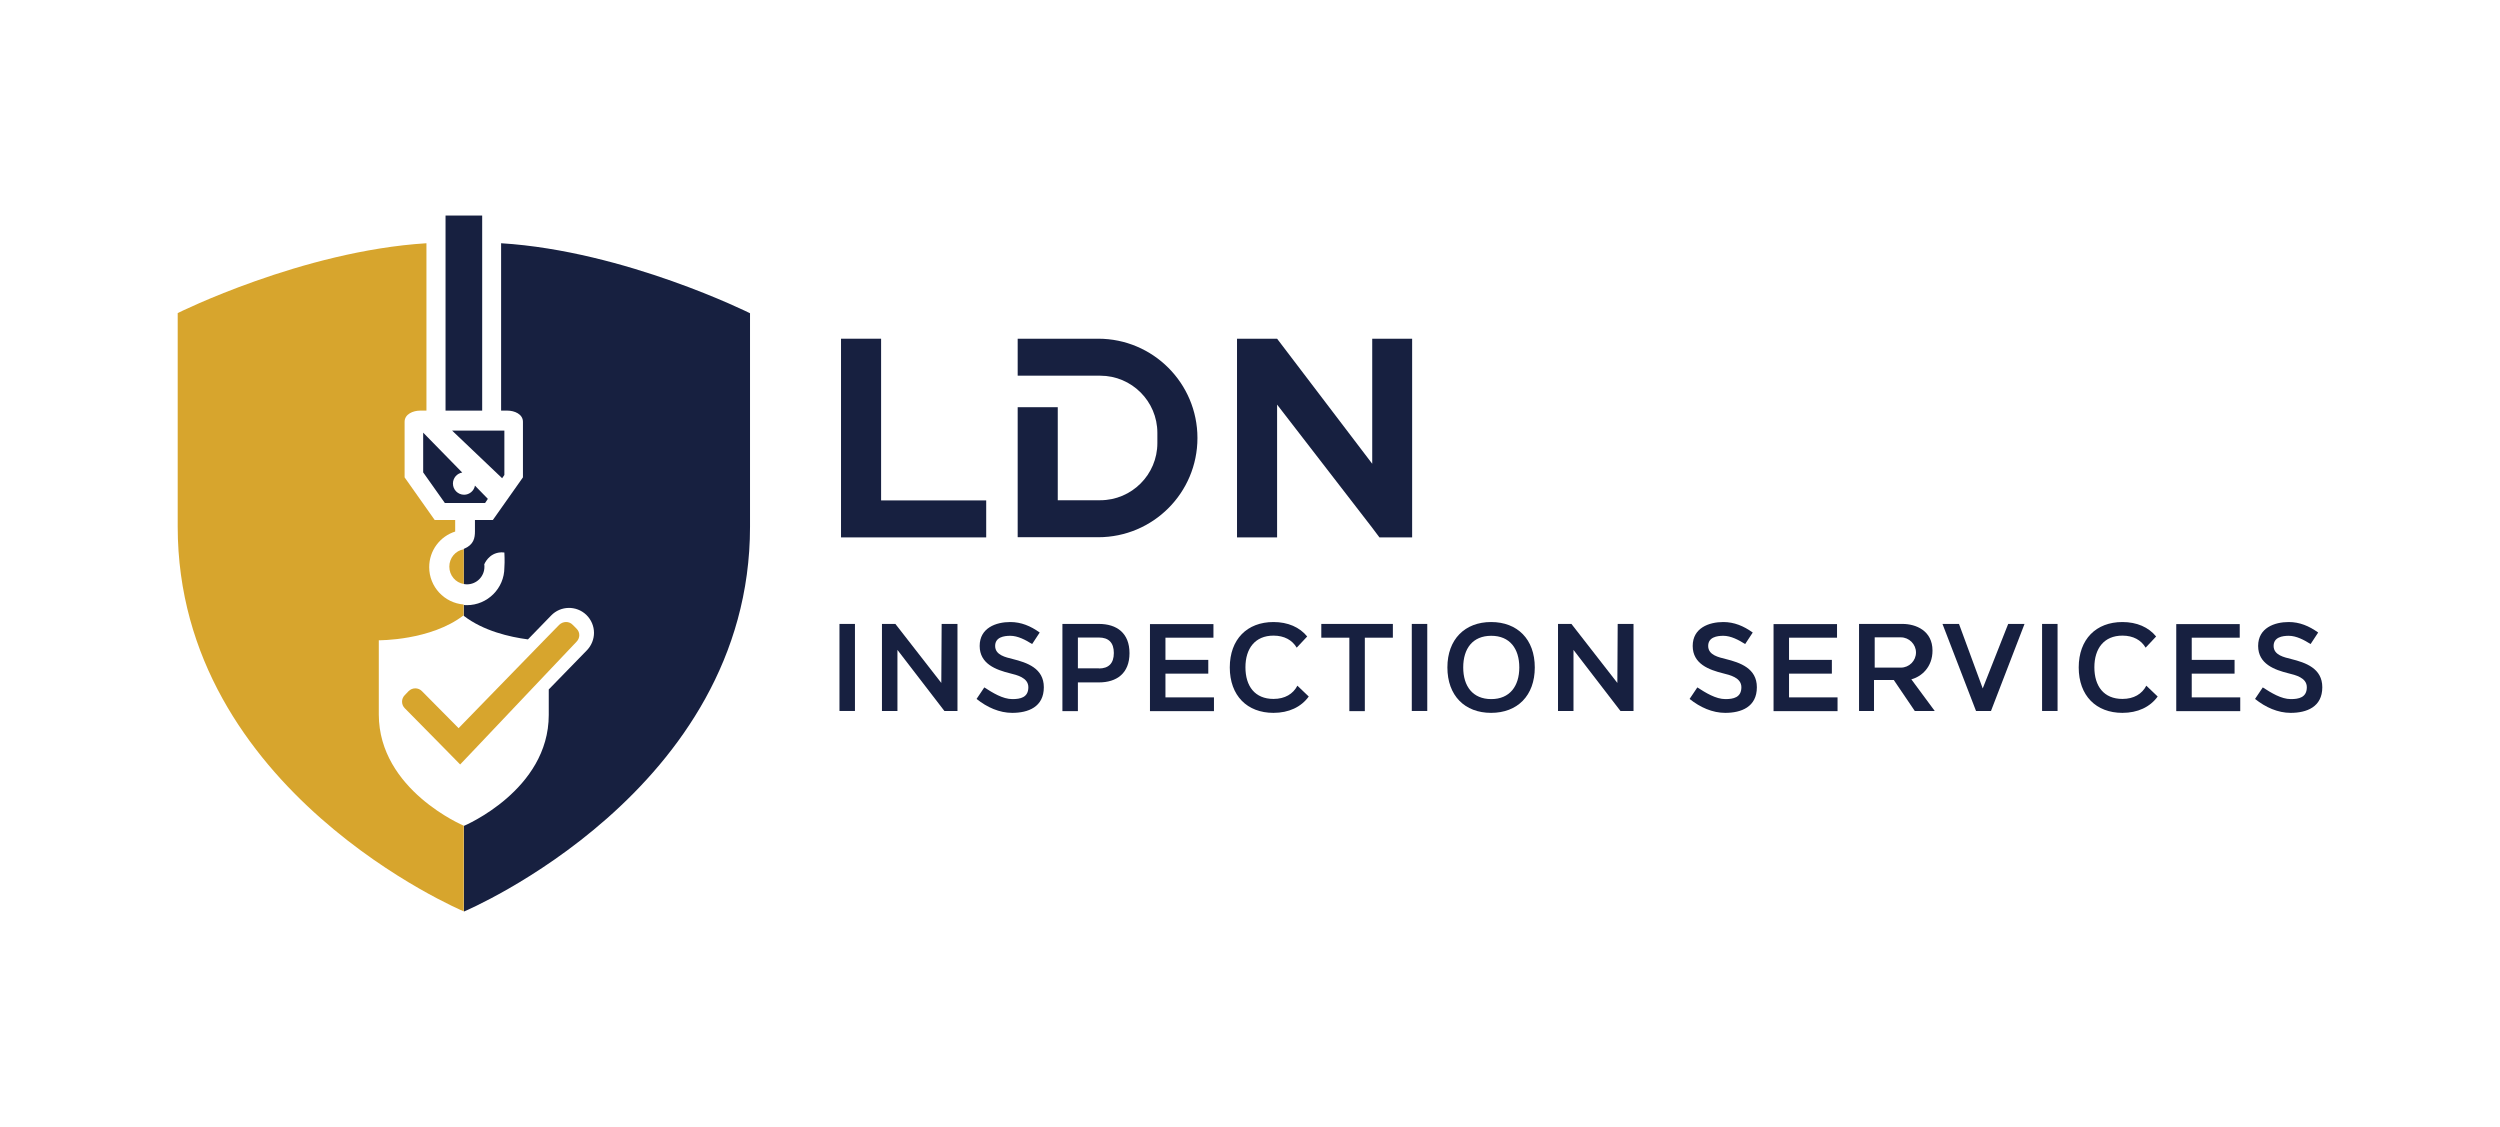 <?xml version="1.0" encoding="utf-8"?>
<!-- Generator: Adobe Illustrator 24.1.3, SVG Export Plug-In . SVG Version: 6.00 Build 0)  -->
<svg version="1.1" id="Layer_1" xmlns="http://www.w3.org/2000/svg" xmlns:xlink="http://www.w3.org/1999/xlink" x="0px" y="0px"
	 viewBox="0 0 1453.3 655.1" style="enable-background:new 0 0 1453.3 655.1;" xml:space="preserve">
<style type="text/css">
	.st0{fill:#172040;}
	.st1{fill:#D7A52D;}
</style>
<g>
	<g>
		<path class="st0" d="M291.3,141.4v97.3c0,0,0.3,0,3.7,0c4,0,9,2,9,6.5s0,32.3,0,32.3l-17.5,24.8h-10.4v6.1v0.5
			c0,3.7-0.6,7.8-6.5,10.2v0.2v20.2c0.6,0.1,1.2,0.2,1.8,0.2c5.7,0,10.2-4.6,10.2-10.2c0-0.5,0-1-0.1-1.4c0,0,2.5-6.7,9.8-7
			c0.6,0,1.2,0,1.9,0.1c0,0,0.3,5.1,0,8.8c0,12-9.8,21.8-21.8,21.8c-0.6,0-1.2,0-1.8-0.1v6.3c11.4,8.8,26.7,12.3,37.3,13.7
			l13.5-13.9c5.5-5.7,14.6-5.9,20.4-0.4c3,2.9,4.5,6.7,4.5,10.5c0,3.6-1.4,7.3-4.1,10.1l-22.2,22.8v14.8c0,43.8-49.3,64.5-49.3,64.5
			v49.8c0,0,166.3-69.8,166.3-223.7c0-77,0-124.1,0-124.1S363.6,145.9,291.3,141.4z"/>
		<path class="st0" d="M276.1,282.3l7.5,7.7l-1.6,2.4h-23.4L246,274.6v-23.1l22.7,23.2c-3.1,0.5-5.4,3.2-5.4,6.4
			c0,3.6,2.9,6.5,6.5,6.5C272.9,287.6,275.6,285.3,276.1,282.3z"/>
		<polygon class="st0" points="293.2,250.3 293.2,276.1 291.9,278 262.8,250.3 		"/>
		<rect x="259" y="125.3" class="st0" width="21.3" height="113.4"/>
		<path class="st1" d="M269.6,480v49.8c0,0-166.3-69.8-166.3-223.7c0-77,0-124.1,0-124.1s72.3-36.1,144.6-40.6v97.3c0,0-0.3,0-3.7,0
			c-4,0-9,2-9,6.5s0,32.3,0,32.3l17.5,24.8h11.9v6.7c-8.8,2.8-15.1,11-15.1,20.7c0,11.4,8.8,20.8,20,21.7v6.3
			c-19.2,14.8-49.3,14.5-49.3,14.5v43.2C220.3,459.3,269.6,480,269.6,480z"/>
		<path class="st1" d="M335.2,365.5l-2.3-2.3c-2.1-2.2-5.6-2.1-7.8,0l-8.8,9l-46.8,48.1l-2.9,3l-21.3-21.5c-2.1-2.2-5.6-2.2-7.8,0
			l-2.2,2.3c-2.1,2.1-2.1,5.5,0,7.6l21.4,21.7l10.8,11l1.9-2l7.8-8.2l41.5-43.8l16.4-17.3C337.3,370.9,337.3,367.6,335.2,365.5z"/>
		<path class="st1" d="M269.6,319.3v20.2c-4.8-0.8-8.4-5-8.4-10.1C261.2,324.3,264.8,320.1,269.6,319.3z"/>
	</g>
	<g>
		<polygon class="st0" points="512.2,290.9 512.2,196.9 488.9,196.9 488.9,290.9 488.9,312.4 512.2,312.4 573.3,312.4 573.3,290.9 
					"/>
		<path class="st0" d="M696.1,254.6L696.1,254.6c0,31.9-25.8,57.7-57.7,57.7h-46.8v-75.6h23.3v54.1h24.7c18.3,0,33.2-14.9,33.2-33.2
			v-6c0-18.3-14.9-33.2-33.2-33.2h-48v-21.5h46.8C670.3,196.9,696.1,222.8,696.1,254.6z"/>
		<polygon class="st0" points="820.9,196.9 820.9,312.4 801.9,312.4 797.7,306.8 742.4,235.2 742.4,312.4 719.1,312.4 719.1,196.9 
			742.4,196.9 797.7,269.6 797.7,196.9 		"/>
	</g>
	<g>
		<path class="st0" d="M488,362.7h9v50.6h-9V362.7z"/>
		<path class="st0" d="M520.5,362.7l26.7,34.3l0.2-34.3h9.2v50.6h-7.6l-27.3-35.5v35.5h-9v-50.6H520.5z"/>
		<path class="st0" d="M913.5,362.7l26.7,34.3l0.2-34.3h9.2v50.6H942l-27.3-35.5v35.5h-9v-50.6H913.5z"/>
		<path class="st0" d="M572.2,399.6c4.8,3.1,10.7,6.8,16.3,6.8c4.6,0,9.3-0.9,9.3-6.9c0-5.6-6.7-7.1-10.7-8.1
			c-8-2-17.6-5.4-17.6-15.9c0-10.5,9.5-13.9,17.8-13.9c6.3,0,11.8,2.3,17.1,6.1l-4.4,6.7c-3.8-2.4-8.3-4.8-12.7-4.8
			c-3.7,0-8.8,0.8-8.8,5.9c0,5.4,6.3,6.6,10.2,7.6c8.4,2.1,18.1,5.4,18.1,16.4c0,11.5-9.1,14.9-18.4,14.9c-7.4,0-14.6-3.2-20.7-8.1
			L572.2,399.6z"/>
		<path class="st0" d="M986.7,399.6c4.8,3.1,10.7,6.8,16.3,6.8c4.6,0,9.3-0.9,9.3-6.9c0-5.6-6.7-7.1-10.7-8.1
			c-8-2-17.6-5.4-17.6-15.9c0-10.5,9.5-13.9,17.8-13.9c6.3,0,11.8,2.3,17.1,6.1l-4.4,6.7c-3.8-2.4-8.3-4.8-12.7-4.8
			c-3.7,0-8.8,0.8-8.8,5.9c0,5.4,6.3,6.6,10.2,7.6c8.4,2.1,18.1,5.4,18.1,16.4c0,11.5-9.1,14.9-18.4,14.9c-7.4,0-14.6-3.2-20.7-8.1
			L986.7,399.6z"/>
		<path class="st0" d="M1315.4,399.6c4.8,3.1,10.7,6.8,16.3,6.8c4.6,0,9.3-0.9,9.3-6.9c0-5.6-6.7-7.1-10.7-8.1
			c-8-2-17.6-5.4-17.6-15.9c0-10.5,9.5-13.9,17.8-13.9c6.3,0,11.8,2.3,17.1,6.1l-4.4,6.7c-3.8-2.4-8.3-4.8-12.7-4.8
			c-3.7,0-8.8,0.8-8.8,5.9c0,5.4,6.3,6.6,10.2,7.6c8.4,2.1,18.1,5.4,18.1,16.4c0,11.5-9.1,14.9-18.4,14.9c-7.4,0-14.6-3.2-20.7-8.1
			L1315.4,399.6z"/>
		<path class="st0" d="M617.6,362.7h21.2c10.4,0,17.8,5.3,17.8,17s-7.4,17-17.8,17h-12.2v16.7h-9V362.7z M638.8,388.6
			c5.6,0,8.7-2.9,8.7-9s-3.1-9-8.7-9h-12.2v17.9H638.8z"/>
		<path class="st0" d="M705.4,362.7v8h-27.9v12.9h24.9v8h-24.9v13.8h28.2v8h-37.2v-50.6H705.4z"/>
		<path class="st0" d="M1067.9,362.7v8H1040v12.9h24.9v8H1040v13.8h28.2v8H1031v-50.6H1067.9z"/>
		<path class="st0" d="M1302,362.7v8h-27.9v12.9h24.9v8h-24.9v13.8h28.2v8h-37.2v-50.6H1302z"/>
		<path class="st0" d="M768.1,370.7v-8h41.6v8h-16.3v42.7h-9v-42.7H768.1z"/>
		<path class="st0" d="M820.7,362.7h9v50.6h-9V362.7z"/>
		<path class="st0" d="M866.8,361.6c15.3,0,25.4,10,25.4,26.4c0,16.4-10.1,26.4-25.4,26.4c-15.3,0-25.4-10-25.4-26.4
			C841.4,371.6,851.6,361.6,866.8,361.6z M850.6,388c0,10.9,5.5,18.4,16.3,18.4c10.7,0,16.3-7.5,16.3-18.4
			c0-10.9-5.5-18.4-16.3-18.4C856.1,369.6,850.6,377,850.6,388z"/>
		<path class="st0" d="M1138.8,362.7l13.8,37.5l14.8-37.5h9.5l-19.5,50.6h-8.7l-19.5-50.6H1138.8z"/>
		<path class="st0" d="M1187.1,362.7h9v50.6h-9V362.7z"/>
		<path class="st0" d="M760.8,404.9c-4.4,6.1-11.6,9.5-20.5,9.5c-15.3,0-25.4-10-25.4-26.4c0-16.4,10.1-26.4,25.4-26.4
			c8.4,0,15.2,3,19.6,8.4l-6.1,6.5c-2.6-4.4-7.2-7-13.5-7c-10.7,0-16.3,7.5-16.3,18.4c0,11,5.5,18.4,16.3,18.4
			c6.7,0,11.4-2.9,13.9-7.7L760.8,404.9z"/>
		<path class="st0" d="M1254.3,404.9c-4.4,6.1-11.6,9.5-20.5,9.5c-15.3,0-25.4-10-25.4-26.4c0-16.4,10.1-26.4,25.4-26.4
			c8.4,0,15.2,3,19.6,8.4l-6.1,6.5c-2.6-4.4-7.2-7-13.5-7c-10.7,0-16.3,7.5-16.3,18.4c0,11,5.5,18.4,16.3,18.4
			c6.7,0,11.4-2.9,13.9-7.7L1254.3,404.9z"/>
		<path class="st0" d="M1111.1,394.9c5.8-1.5,12.3-7,12.3-16.7c0-11.6-9.7-15.5-17.4-15.5s-25.3,0-25.3,0v50.6h8.7v-18h11.5l12.2,18
			h11.6L1111.1,394.9z M1089.8,370.5h15.2c2.4,0,4.6,1,6.2,2.6c1.6,1.6,2.6,3.8,2.6,6.2c0,4.8-3.9,8.8-8.8,8.8h-15.2V370.5z"/>
	</g>
</g>
</svg>
